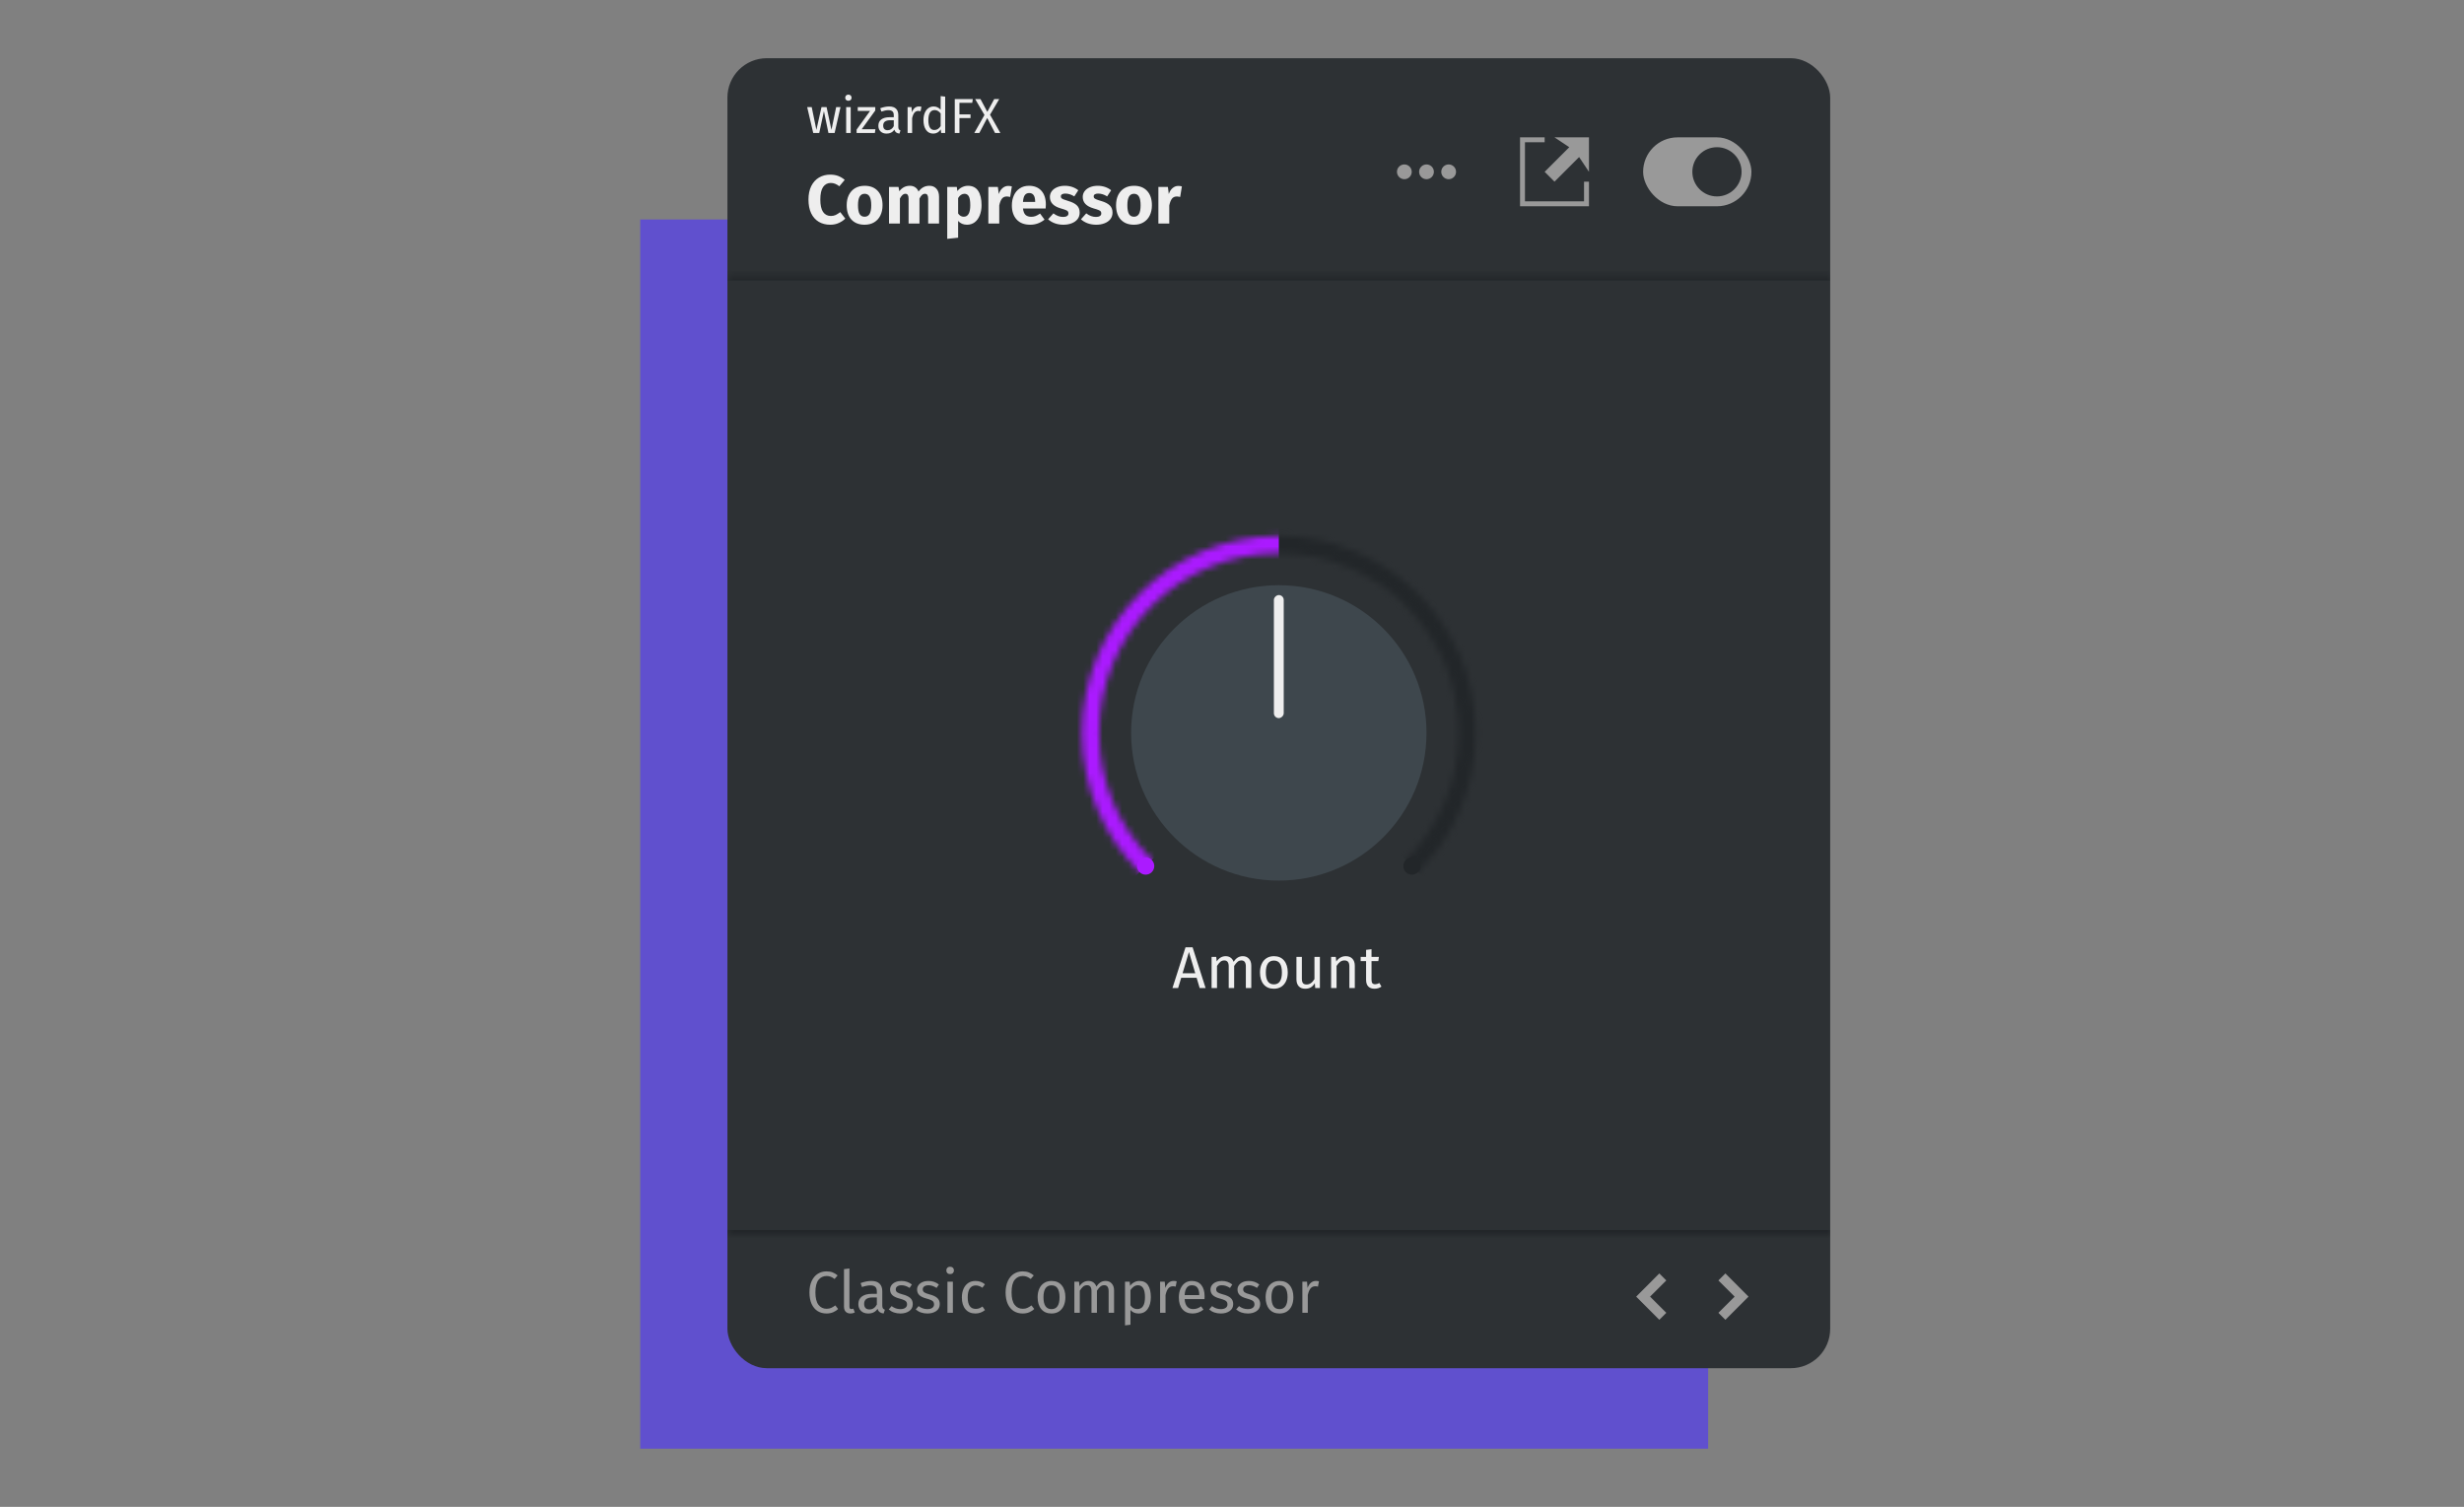 <?xml version="1.0" encoding="UTF-8"?>
<svg xmlns="http://www.w3.org/2000/svg" width="381" height="233" viewBox="0 0 381 233" fill="none">
  <rect x="0" y="0" width="381" height="233" fill="#808080" stroke="none"/>
  <rect x="99" y="33.938" width="165.125" height="190.063" fill="#6050CE"></rect>
  <g clip-path="url(#clip0_1469_148147)">
    <rect x="112.479" y="9" width="170.517" height="202.558" rx="6.09" fill="#2D3134"></rect>
    <path d="M129.965 16.556L129.052 20.567H128.1L127.4 17.188L126.676 20.567H125.748L124.811 16.556H125.512L126.235 20.08L127.027 16.556H127.811L128.564 20.08L129.295 16.556H129.965ZM131.539 16.556V20.567H130.839V16.556H131.539ZM131.181 14.63C131.329 14.63 131.448 14.675 131.539 14.767C131.631 14.858 131.676 14.972 131.676 15.109C131.676 15.246 131.631 15.361 131.539 15.452C131.448 15.538 131.329 15.581 131.181 15.581C131.039 15.581 130.923 15.538 130.831 15.452C130.74 15.361 130.694 15.246 130.694 15.109C130.694 14.972 130.74 14.858 130.831 14.767C130.923 14.675 131.039 14.63 131.181 14.63ZM135.34 16.556V17.088L133.246 19.981H135.362L135.279 20.567H132.454V20.042L134.54 17.149H132.63V16.556H135.34ZM138.901 19.631C138.901 19.794 138.929 19.915 138.985 19.997C139.041 20.073 139.124 20.131 139.236 20.172L139.076 20.659C138.868 20.633 138.701 20.575 138.574 20.484C138.447 20.392 138.353 20.25 138.292 20.057C138.023 20.458 137.625 20.659 137.097 20.659C136.701 20.659 136.389 20.547 136.161 20.324C135.932 20.101 135.818 19.809 135.818 19.448C135.818 19.022 135.97 18.695 136.275 18.466C136.584 18.238 137.021 18.124 137.584 18.124H138.201V17.827C138.201 17.543 138.132 17.34 137.995 17.218C137.858 17.096 137.648 17.035 137.363 17.035C137.069 17.035 136.709 17.106 136.283 17.248L136.107 16.738C136.605 16.556 137.067 16.464 137.493 16.464C137.965 16.464 138.318 16.581 138.551 16.814C138.784 17.043 138.901 17.37 138.901 17.797V19.631ZM137.257 20.134C137.658 20.134 137.972 19.925 138.201 19.509V18.588H137.676C136.935 18.588 136.564 18.862 136.564 19.41C136.564 19.649 136.623 19.829 136.739 19.951C136.856 20.073 137.029 20.134 137.257 20.134ZM142.083 16.464C142.225 16.464 142.357 16.48 142.479 16.51L142.349 17.195C142.227 17.165 142.111 17.149 141.999 17.149C141.75 17.149 141.55 17.241 141.398 17.424C141.245 17.606 141.126 17.89 141.04 18.276V20.567H140.339V16.556H140.941L141.009 17.37C141.116 17.071 141.261 16.845 141.443 16.693C141.626 16.54 141.839 16.464 142.083 16.464ZM146.151 14.942V20.567H145.535L145.466 20.012C145.334 20.215 145.169 20.375 144.971 20.491C144.773 20.603 144.553 20.659 144.309 20.659C143.832 20.659 143.459 20.471 143.19 20.095C142.926 19.72 142.794 19.215 142.794 18.581C142.794 18.169 142.858 17.804 142.985 17.484C143.111 17.165 143.294 16.916 143.533 16.738C143.771 16.556 144.05 16.464 144.37 16.464C144.781 16.464 145.141 16.629 145.451 16.959V14.858L146.151 14.942ZM144.461 20.103C144.674 20.103 144.857 20.055 145.009 19.958C145.162 19.857 145.309 19.707 145.451 19.509V17.545C145.319 17.373 145.177 17.243 145.025 17.157C144.877 17.066 144.71 17.02 144.522 17.02C144.213 17.02 143.972 17.149 143.799 17.408C143.632 17.667 143.548 18.053 143.548 18.565C143.548 19.083 143.627 19.469 143.784 19.722C143.941 19.976 144.167 20.103 144.461 20.103ZM147.633 20.567V15.322H150.419L150.335 15.901H148.356V17.69H150.069V18.261H148.356V20.567H147.633ZM153.085 17.736L154.684 20.567H153.862L152.651 18.246L151.426 20.567H150.649L152.225 17.774L150.786 15.322H151.608L152.666 17.294L153.732 15.322H154.509L153.085 17.736Z" fill="#EEEEEE"></path>
    <path d="M128.368 27.001C128.83 27.001 129.238 27.068 129.594 27.203C129.956 27.338 130.297 27.541 130.617 27.811L129.785 28.802C129.565 28.631 129.348 28.503 129.135 28.418C128.922 28.333 128.695 28.29 128.453 28.29C127.956 28.29 127.562 28.5 127.27 28.919C126.986 29.338 126.844 29.985 126.844 30.859C126.844 31.718 126.986 32.358 127.27 32.777C127.562 33.189 127.963 33.395 128.475 33.395C128.744 33.395 128.99 33.345 129.21 33.246C129.43 33.139 129.668 32.99 129.924 32.798L130.702 33.8C130.425 34.077 130.087 34.304 129.689 34.482C129.299 34.66 128.865 34.749 128.389 34.749C127.707 34.749 127.114 34.599 126.609 34.301C126.105 34.002 125.711 33.562 125.427 32.979C125.149 32.39 125.011 31.683 125.011 30.859C125.011 30.056 125.153 29.363 125.437 28.78C125.728 28.198 126.126 27.757 126.631 27.459C127.142 27.153 127.721 27.001 128.368 27.001ZM133.693 28.727C134.56 28.727 135.238 28.994 135.729 29.526C136.219 30.052 136.464 30.791 136.464 31.743C136.464 32.347 136.35 32.876 136.123 33.331C135.903 33.779 135.583 34.127 135.164 34.376C134.752 34.624 134.261 34.749 133.693 34.749C132.833 34.749 132.155 34.486 131.657 33.96C131.167 33.427 130.922 32.685 130.922 31.733C130.922 31.129 131.032 30.603 131.252 30.155C131.48 29.701 131.8 29.349 132.212 29.1C132.631 28.852 133.125 28.727 133.693 28.727ZM133.693 29.963C133.352 29.963 133.096 30.109 132.926 30.4C132.755 30.685 132.67 31.129 132.67 31.733C132.67 32.351 132.752 32.802 132.915 33.086C133.086 33.37 133.345 33.512 133.693 33.512C134.034 33.512 134.29 33.37 134.46 33.086C134.631 32.795 134.716 32.347 134.716 31.743C134.716 31.125 134.631 30.674 134.46 30.39C134.297 30.105 134.041 29.963 133.693 29.963ZM143.721 28.727C144.169 28.727 144.528 28.88 144.798 29.185C145.068 29.484 145.203 29.899 145.203 30.432V34.567H143.519V30.72C143.519 30.216 143.359 29.963 143.039 29.963C142.862 29.963 142.705 30.024 142.57 30.145C142.435 30.265 142.304 30.45 142.176 30.699V34.567H140.492V30.72C140.492 30.216 140.332 29.963 140.013 29.963C139.842 29.963 139.686 30.027 139.544 30.155C139.409 30.276 139.277 30.457 139.149 30.699V34.567H137.466V28.908H138.936L139.053 29.569C139.274 29.285 139.515 29.075 139.778 28.94C140.048 28.798 140.354 28.727 140.695 28.727C141.014 28.727 141.288 28.805 141.515 28.962C141.75 29.118 141.92 29.338 142.027 29.622C142.254 29.317 142.503 29.093 142.773 28.951C143.05 28.802 143.366 28.727 143.721 28.727ZM149.665 28.727C150.376 28.727 150.905 28.99 151.253 29.516C151.601 30.042 151.775 30.777 151.775 31.722C151.775 32.304 151.683 32.827 151.498 33.288C151.321 33.743 151.061 34.102 150.72 34.365C150.379 34.621 149.981 34.749 149.527 34.749C148.958 34.749 148.5 34.553 148.152 34.162V36.752L146.468 36.933V28.908H147.949L148.035 29.537C148.255 29.26 148.507 29.058 148.791 28.93C149.076 28.795 149.367 28.727 149.665 28.727ZM149.015 33.512C149.69 33.512 150.028 32.923 150.028 31.743C150.028 31.075 149.953 30.613 149.804 30.358C149.655 30.095 149.431 29.963 149.132 29.963C148.941 29.963 148.759 30.02 148.589 30.134C148.425 30.248 148.28 30.411 148.152 30.624V33.011C148.379 33.345 148.667 33.512 149.015 33.512ZM155.896 28.748C156.102 28.748 156.291 28.773 156.461 28.823L156.195 30.454C155.982 30.404 155.811 30.379 155.683 30.379C155.349 30.379 155.094 30.496 154.916 30.731C154.745 30.958 154.61 31.303 154.511 31.765V34.567H152.827V28.908H154.298L154.436 30.006C154.564 29.615 154.756 29.31 155.012 29.09C155.275 28.862 155.57 28.748 155.896 28.748ZM161.716 31.626C161.716 31.86 161.706 32.063 161.684 32.233H158.178C158.235 32.709 158.37 33.043 158.583 33.235C158.796 33.427 159.091 33.523 159.468 33.523C159.695 33.523 159.915 33.484 160.128 33.406C160.341 33.321 160.572 33.193 160.821 33.022L161.514 33.96C160.853 34.486 160.118 34.749 159.308 34.749C158.391 34.749 157.688 34.479 157.198 33.939C156.707 33.399 156.462 32.674 156.462 31.765C156.462 31.189 156.565 30.674 156.771 30.219C156.977 29.757 157.279 29.395 157.677 29.132C158.075 28.862 158.551 28.727 159.105 28.727C159.922 28.727 160.562 28.983 161.024 29.494C161.485 30.006 161.716 30.716 161.716 31.626ZM160.064 31.146C160.05 30.28 159.745 29.846 159.148 29.846C158.857 29.846 158.629 29.953 158.466 30.166C158.309 30.379 158.214 30.731 158.178 31.221H160.064V31.146ZM164.655 28.727C165.06 28.727 165.44 28.788 165.795 28.908C166.151 29.029 166.463 29.2 166.733 29.42L166.115 30.368C165.653 30.077 165.188 29.931 164.719 29.931C164.499 29.931 164.328 29.971 164.208 30.049C164.094 30.12 164.037 30.223 164.037 30.358C164.037 30.464 164.062 30.553 164.112 30.624C164.168 30.688 164.279 30.756 164.442 30.827C164.605 30.898 164.858 30.983 165.199 31.082C165.788 31.253 166.225 31.477 166.51 31.754C166.801 32.024 166.946 32.4 166.946 32.883C166.946 33.267 166.836 33.601 166.616 33.885C166.396 34.162 166.094 34.376 165.71 34.525C165.327 34.674 164.9 34.749 164.431 34.749C163.955 34.749 163.511 34.674 163.099 34.525C162.694 34.376 162.35 34.169 162.065 33.907L162.886 32.99C163.362 33.36 163.863 33.544 164.389 33.544C164.644 33.544 164.843 33.498 164.986 33.406C165.135 33.313 165.209 33.182 165.209 33.011C165.209 32.876 165.181 32.77 165.124 32.692C165.067 32.614 164.957 32.542 164.794 32.478C164.63 32.407 164.371 32.322 164.016 32.223C163.454 32.059 163.035 31.832 162.758 31.541C162.481 31.249 162.342 30.887 162.342 30.454C162.342 30.127 162.435 29.835 162.62 29.58C162.811 29.317 163.081 29.111 163.43 28.962C163.785 28.805 164.193 28.727 164.655 28.727ZM169.734 28.727C170.139 28.727 170.519 28.788 170.874 28.908C171.23 29.029 171.542 29.2 171.812 29.42L171.194 30.368C170.732 30.077 170.267 29.931 169.798 29.931C169.578 29.931 169.407 29.971 169.286 30.049C169.173 30.12 169.116 30.223 169.116 30.358C169.116 30.464 169.141 30.553 169.19 30.624C169.247 30.688 169.357 30.756 169.521 30.827C169.684 30.898 169.937 30.983 170.278 31.082C170.867 31.253 171.304 31.477 171.588 31.754C171.88 32.024 172.025 32.4 172.025 32.883C172.025 33.267 171.915 33.601 171.695 33.885C171.475 34.162 171.173 34.376 170.789 34.525C170.405 34.674 169.979 34.749 169.51 34.749C169.034 34.749 168.59 34.674 168.178 34.525C167.773 34.376 167.428 34.169 167.144 33.907L167.965 32.99C168.441 33.36 168.942 33.544 169.468 33.544C169.723 33.544 169.922 33.498 170.064 33.406C170.214 33.313 170.288 33.182 170.288 33.011C170.288 32.876 170.26 32.77 170.203 32.692C170.146 32.614 170.036 32.542 169.873 32.478C169.709 32.407 169.45 32.322 169.095 32.223C168.533 32.059 168.114 31.832 167.837 31.541C167.56 31.249 167.421 30.887 167.421 30.454C167.421 30.127 167.514 29.835 167.698 29.58C167.89 29.317 168.16 29.111 168.508 28.962C168.864 28.805 169.272 28.727 169.734 28.727ZM175.344 28.727C176.211 28.727 176.889 28.994 177.38 29.526C177.87 30.052 178.115 30.791 178.115 31.743C178.115 32.347 178.001 32.876 177.774 33.331C177.554 33.779 177.234 34.127 176.815 34.376C176.403 34.624 175.912 34.749 175.344 34.749C174.484 34.749 173.806 34.486 173.308 33.96C172.818 33.427 172.573 32.685 172.573 31.733C172.573 31.129 172.683 30.603 172.903 30.155C173.131 29.701 173.451 29.349 173.863 29.1C174.282 28.852 174.776 28.727 175.344 28.727ZM175.344 29.963C175.003 29.963 174.747 30.109 174.577 30.4C174.406 30.685 174.321 31.129 174.321 31.733C174.321 32.351 174.403 32.802 174.566 33.086C174.737 33.37 174.996 33.512 175.344 33.512C175.685 33.512 175.941 33.37 176.111 33.086C176.282 32.795 176.367 32.347 176.367 31.743C176.367 31.125 176.282 30.674 176.111 30.39C175.948 30.105 175.692 29.963 175.344 29.963ZM182.186 28.748C182.392 28.748 182.58 28.773 182.751 28.823L182.484 30.454C182.271 30.404 182.101 30.379 181.973 30.379C181.639 30.379 181.383 30.496 181.205 30.731C181.035 30.958 180.9 31.303 180.8 31.765V34.567H179.117V28.908H180.587L180.726 30.006C180.854 29.615 181.046 29.31 181.301 29.09C181.564 28.862 181.859 28.748 182.186 28.748Z" fill="#EEEEEE"></path>
    <circle cx="217.15" cy="26.567" r="1.142" fill="#999999"></circle>
    <circle cx="220.575" cy="26.567" r="1.142" fill="#999999"></circle>
    <circle cx="224.001" cy="26.567" r="1.142" fill="#999999"></circle>
    <path fill-rule="evenodd" clip-rule="evenodd" d="M235.039 31.896V21.239H238.845V22H235.8V31.135H244.935V28.09H245.696V31.896H235.039ZM242.651 22.761L238.845 26.567L240.367 28.09L244.173 24.284L245.696 26.567V21.239H240.367L242.651 22.761Z" fill="#999999"></path>
    <rect x="254.07" y="21.238" width="16.747" height="10.657" rx="5.329" fill="#999999"></rect>
    <circle cx="265.488" cy="26.567" r="3.806" fill="#2D3134"></circle>
    <g clip-path="url(#clip1_1469_148147)">
      <mask id="path-11-inside-1_1469_148147" fill="white">
        <path d="M112.479 42.612H282.997V190.946H112.479V42.612Z"></path>
      </mask>
      <mask id="mask0_1469_148147" style="mask-type:alpha" maskUnits="userSpaceOnUse" x="167" y="82" width="62" height="62">
        <path fill-rule="evenodd" clip-rule="evenodd" d="M197.738 143.774C214.555 143.774 228.188 130.141 228.188 113.324C228.188 96.507 214.555 82.874 197.738 82.874C180.921 82.874 167.289 96.507 167.289 113.324C167.289 130.141 180.921 143.774 197.738 143.774ZM197.738 141.109C213.083 141.109 225.523 128.669 225.523 113.324C225.523 97.979 213.083 85.539 197.738 85.539C182.393 85.539 169.953 97.979 169.953 113.324C169.953 128.669 182.393 141.109 197.738 141.109Z" fill="#D9D9D9"></path>
      </mask>
      <g mask="url(#mask0_1469_148147)">
        <path d="M170.824 140.238C165.501 134.915 161.876 128.133 160.408 120.75C158.939 113.366 159.693 105.713 162.574 98.758C165.454 91.803 170.333 85.859 176.592 81.677C182.851 77.495 190.21 75.262 197.738 75.262C205.266 75.262 212.625 77.495 218.884 81.677C225.143 85.859 230.022 91.803 232.903 98.758C235.784 105.713 236.537 113.366 235.069 120.75C233.6 128.133 229.975 134.915 224.652 140.238L197.738 113.324L170.824 140.238Z" fill="#222629"></path>
        <path d="M170.824 140.238C165.501 134.915 161.876 128.133 160.408 120.75C158.939 113.366 159.693 105.713 162.574 98.758C165.454 91.803 170.333 85.859 176.592 81.677C182.851 77.495 190.21 75.262 197.738 75.262L197.738 113.324L170.824 140.238Z" fill="#AB1AFF"></path>
      </g>
      <circle cx="177.149" cy="133.913" r="1.332" transform="rotate(-45 177.149 133.913)" fill="#AB1AFF"></circle>
      <circle cx="218.327" cy="133.913" r="1.332" transform="rotate(45 218.327 133.913)" fill="#222629"></circle>
      <circle cx="197.738" cy="113.324" r="22.837" fill="#3E474D"></circle>
      <rect x="196.977" y="111.04" width="19.031" height="1.522" rx="0.761" transform="rotate(-90 196.977 111.04)" fill="#EEEEEE"></rect>
      <path d="M185.504 152.773L185.029 151.193H182.645L182.17 152.773H181.293L183.312 146.48H184.408L186.418 152.773H185.504ZM182.855 150.49H184.819L183.842 147.201L182.855 150.49ZM192.175 147.85C192.571 147.85 192.887 147.984 193.125 148.252C193.362 148.514 193.481 148.87 193.481 149.32V152.773H192.641V149.439C192.641 148.818 192.415 148.507 191.965 148.507C191.727 148.507 191.526 148.577 191.362 148.718C191.197 148.852 191.021 149.065 190.832 149.357V152.773H189.992V149.439C189.992 148.818 189.766 148.507 189.316 148.507C189.072 148.507 188.868 148.577 188.704 148.718C188.539 148.858 188.366 149.071 188.183 149.357V152.773H187.343V147.959H188.064L188.137 148.663C188.497 148.121 188.959 147.85 189.526 147.85C189.824 147.85 190.077 147.926 190.284 148.078C190.497 148.23 190.649 148.444 190.741 148.718C190.93 148.437 191.137 148.224 191.362 148.078C191.593 147.926 191.864 147.85 192.175 147.85ZM196.984 147.85C197.66 147.85 198.183 148.075 198.555 148.526C198.932 148.976 199.121 149.588 199.121 150.362C199.121 150.861 199.036 151.303 198.865 151.686C198.695 152.064 198.448 152.359 198.126 152.572C197.803 152.78 197.419 152.883 196.975 152.883C196.299 152.883 195.772 152.658 195.394 152.207C195.017 151.756 194.828 151.144 194.828 150.371C194.828 149.872 194.913 149.433 195.084 149.056C195.254 148.672 195.501 148.377 195.824 148.169C196.146 147.956 196.533 147.85 196.984 147.85ZM196.984 148.526C196.149 148.526 195.732 149.141 195.732 150.371C195.732 151.595 196.146 152.207 196.975 152.207C197.803 152.207 198.217 151.592 198.217 150.362C198.217 149.138 197.806 148.526 196.984 148.526ZM204.09 152.773H203.369L203.305 152.024C203.122 152.323 202.912 152.542 202.675 152.682C202.437 152.816 202.148 152.883 201.807 152.883C201.387 152.883 201.058 152.755 200.82 152.499C200.583 152.244 200.464 151.881 200.464 151.412V147.959H201.304V151.321C201.304 151.65 201.362 151.884 201.478 152.024C201.594 152.158 201.782 152.225 202.044 152.225C202.513 152.225 202.915 151.948 203.25 151.394V147.959H204.09V152.773ZM208.092 147.85C208.53 147.85 208.871 147.981 209.115 148.243C209.365 148.504 209.489 148.864 209.489 149.32V152.773H208.649V149.439C208.649 149.098 208.585 148.858 208.457 148.718C208.329 148.577 208.141 148.507 207.891 148.507C207.635 148.507 207.41 148.581 207.215 148.727C207.02 148.873 206.837 149.083 206.667 149.357V152.773H205.826V147.959H206.548L206.621 148.672C206.792 148.416 207.002 148.215 207.251 148.069C207.507 147.923 207.787 147.85 208.092 147.85ZM213.609 152.554C213.292 152.773 212.933 152.883 212.531 152.883C212.123 152.883 211.803 152.767 211.572 152.536C211.346 152.298 211.234 151.957 211.234 151.513V148.608H210.393V147.959H211.234V146.872L212.074 146.772V147.959H213.216L213.125 148.608H212.074V151.476C212.074 151.726 212.117 151.909 212.202 152.024C212.293 152.134 212.442 152.189 212.65 152.189C212.838 152.189 213.051 152.125 213.289 151.997L213.609 152.554Z" fill="#EEEEEE"></path>
    </g>
    <path d="M112.479 43.373H282.997V41.851H112.479V43.373ZM282.997 190.185H112.479V191.707H282.997V190.185Z" fill="#222629" mask="url(#path-11-inside-1_1469_148147)"></path>
    <path d="M127.774 196.587C128.152 196.587 128.468 196.636 128.724 196.733C128.986 196.831 129.251 196.989 129.519 197.208L129.044 197.766C128.66 197.455 128.255 197.3 127.829 197.3C127.305 197.3 126.882 197.501 126.559 197.903C126.243 198.305 126.084 198.95 126.084 199.839C126.084 200.704 126.243 201.343 126.559 201.758C126.876 202.166 127.296 202.37 127.82 202.37C128.088 202.37 128.322 202.324 128.523 202.233C128.724 202.141 128.937 202.013 129.163 201.849L129.592 202.397C129.397 202.598 129.147 202.765 128.843 202.899C128.538 203.033 128.188 203.1 127.792 203.1C127.281 203.1 126.824 202.975 126.422 202.726C126.026 202.47 125.716 202.099 125.49 201.611C125.271 201.118 125.162 200.527 125.162 199.839C125.162 199.151 125.277 198.563 125.509 198.076C125.74 197.583 126.054 197.211 126.45 196.962C126.845 196.712 127.287 196.587 127.774 196.587ZM131.509 203.1C131.198 203.1 130.951 203.009 130.769 202.826C130.592 202.638 130.504 202.376 130.504 202.041V196.24L131.344 196.14V202.022C131.344 202.156 131.365 202.254 131.408 202.315C131.457 202.376 131.536 202.406 131.646 202.406C131.761 202.406 131.865 202.388 131.956 202.351L132.175 202.936C131.974 203.046 131.752 203.1 131.509 203.1ZM136.424 201.867C136.424 202.062 136.457 202.208 136.524 202.306C136.591 202.397 136.692 202.467 136.826 202.516L136.634 203.1C136.384 203.07 136.183 203 136.031 202.89C135.879 202.781 135.766 202.61 135.693 202.379C135.37 202.86 134.892 203.1 134.259 203.1C133.784 203.1 133.409 202.966 133.135 202.698C132.861 202.43 132.724 202.08 132.724 201.648C132.724 201.136 132.907 200.744 133.272 200.47C133.644 200.195 134.168 200.058 134.844 200.058H135.583V199.702C135.583 199.361 135.501 199.118 135.337 198.971C135.172 198.825 134.92 198.752 134.579 198.752C134.225 198.752 133.793 198.837 133.281 199.008L133.071 198.396C133.668 198.177 134.222 198.067 134.734 198.067C135.3 198.067 135.724 198.207 136.004 198.487C136.284 198.761 136.424 199.154 136.424 199.666V201.867ZM134.451 202.47C134.932 202.47 135.309 202.22 135.583 201.721V200.616H134.953C134.064 200.616 133.619 200.945 133.619 201.602C133.619 201.888 133.69 202.105 133.83 202.251C133.97 202.397 134.177 202.47 134.451 202.47ZM139.367 198.067C139.696 198.067 139.991 198.113 140.253 198.204C140.515 198.295 140.765 198.432 141.002 198.615L140.646 199.145C140.427 199.005 140.216 198.901 140.016 198.834C139.821 198.767 139.614 198.734 139.394 198.734C139.12 198.734 138.904 198.792 138.746 198.907C138.587 199.017 138.508 199.169 138.508 199.364C138.508 199.559 138.581 199.711 138.727 199.821C138.88 199.931 139.151 200.037 139.54 200.141C140.076 200.275 140.475 200.457 140.737 200.689C141.005 200.92 141.139 201.237 141.139 201.639C141.139 202.114 140.953 202.476 140.582 202.726C140.216 202.975 139.769 203.1 139.239 203.1C138.508 203.1 137.902 202.89 137.421 202.47L137.869 201.958C138.277 202.269 138.727 202.424 139.221 202.424C139.537 202.424 139.787 202.36 139.97 202.233C140.159 202.099 140.253 201.919 140.253 201.694C140.253 201.529 140.22 201.398 140.153 201.301C140.086 201.197 139.97 201.109 139.805 201.036C139.641 200.957 139.4 200.874 139.084 200.789C138.572 200.655 138.201 200.476 137.969 200.25C137.744 200.025 137.631 199.739 137.631 199.392C137.631 199.142 137.704 198.917 137.851 198.716C138.003 198.509 138.21 198.35 138.472 198.241C138.74 198.125 139.038 198.067 139.367 198.067ZM143.542 198.067C143.871 198.067 144.166 198.113 144.428 198.204C144.69 198.295 144.939 198.432 145.177 198.615L144.821 199.145C144.601 199.005 144.391 198.901 144.19 198.834C143.996 198.767 143.788 198.734 143.569 198.734C143.295 198.734 143.079 198.792 142.921 198.907C142.762 199.017 142.683 199.169 142.683 199.364C142.683 199.559 142.756 199.711 142.902 199.821C143.055 199.931 143.326 200.037 143.715 200.141C144.251 200.275 144.65 200.457 144.912 200.689C145.18 200.92 145.314 201.237 145.314 201.639C145.314 202.114 145.128 202.476 144.757 202.726C144.391 202.975 143.944 203.1 143.414 203.1C142.683 203.1 142.077 202.89 141.596 202.47L142.044 201.958C142.452 202.269 142.902 202.424 143.396 202.424C143.712 202.424 143.962 202.36 144.145 202.233C144.334 202.099 144.428 201.919 144.428 201.694C144.428 201.529 144.394 201.398 144.327 201.301C144.26 201.197 144.145 201.109 143.98 201.036C143.816 200.957 143.575 200.874 143.259 200.789C142.747 200.655 142.376 200.476 142.144 200.25C141.919 200.025 141.806 199.739 141.806 199.392C141.806 199.142 141.879 198.917 142.025 198.716C142.178 198.509 142.385 198.35 142.647 198.241C142.915 198.125 143.213 198.067 143.542 198.067ZM147.34 198.177V202.991H146.5V198.177H147.34ZM146.911 195.866C147.087 195.866 147.23 195.92 147.34 196.03C147.45 196.14 147.505 196.277 147.505 196.441C147.505 196.605 147.45 196.742 147.34 196.852C147.23 196.956 147.087 197.007 146.911 197.007C146.74 197.007 146.6 196.956 146.491 196.852C146.381 196.742 146.326 196.605 146.326 196.441C146.326 196.277 146.381 196.14 146.491 196.03C146.6 195.92 146.74 195.866 146.911 195.866ZM150.832 198.067C151.118 198.067 151.38 198.11 151.617 198.195C151.855 198.274 152.083 198.405 152.302 198.588L151.9 199.118C151.73 198.996 151.562 198.907 151.398 198.853C151.24 198.792 151.063 198.761 150.868 198.761C150.478 198.761 150.174 198.917 149.955 199.227C149.742 199.538 149.635 199.998 149.635 200.607C149.635 201.216 149.742 201.666 149.955 201.958C150.168 202.245 150.472 202.388 150.868 202.388C151.057 202.388 151.231 202.36 151.389 202.306C151.547 202.245 151.724 202.15 151.919 202.022L152.302 202.571C151.864 202.924 151.374 203.1 150.832 203.1C150.18 203.1 149.665 202.881 149.288 202.443C148.916 202.004 148.731 201.398 148.731 200.625C148.731 200.113 148.816 199.666 148.986 199.282C149.157 198.898 149.398 198.6 149.708 198.387C150.025 198.174 150.399 198.067 150.832 198.067ZM158.105 196.587C158.482 196.587 158.799 196.636 159.055 196.733C159.317 196.831 159.582 196.989 159.849 197.208L159.374 197.766C158.991 197.455 158.586 197.3 158.16 197.3C157.636 197.3 157.213 197.501 156.89 197.903C156.573 198.305 156.415 198.95 156.415 199.839C156.415 200.704 156.573 201.343 156.89 201.758C157.206 202.166 157.627 202.37 158.15 202.37C158.418 202.37 158.653 202.324 158.854 202.233C159.055 202.141 159.268 202.013 159.493 201.849L159.923 202.397C159.728 202.598 159.478 202.765 159.174 202.899C158.869 203.033 158.519 203.1 158.123 203.1C157.611 203.1 157.155 202.975 156.753 202.726C156.357 202.47 156.046 202.099 155.821 201.611C155.602 201.118 155.492 200.527 155.492 199.839C155.492 199.151 155.608 198.563 155.839 198.076C156.071 197.583 156.384 197.211 156.78 196.962C157.176 196.712 157.618 196.587 158.105 196.587ZM162.599 198.067C163.275 198.067 163.799 198.292 164.171 198.743C164.548 199.194 164.737 199.806 164.737 200.579C164.737 201.078 164.652 201.52 164.481 201.904C164.311 202.281 164.064 202.577 163.741 202.79C163.419 202.997 163.035 203.1 162.59 203.1C161.914 203.1 161.388 202.875 161.01 202.424C160.632 201.974 160.444 201.362 160.444 200.588C160.444 200.089 160.529 199.65 160.699 199.273C160.87 198.889 161.117 198.594 161.439 198.387C161.762 198.174 162.149 198.067 162.599 198.067ZM162.599 198.743C161.765 198.743 161.348 199.358 161.348 200.588C161.348 201.812 161.762 202.424 162.59 202.424C163.419 202.424 163.833 201.809 163.833 200.579C163.833 199.355 163.422 198.743 162.599 198.743ZM170.958 198.067C171.354 198.067 171.67 198.201 171.908 198.469C172.145 198.731 172.264 199.087 172.264 199.538V202.991H171.424V199.657C171.424 199.035 171.198 198.725 170.748 198.725C170.51 198.725 170.309 198.795 170.145 198.935C169.98 199.069 169.804 199.282 169.615 199.574V202.991H168.774V199.657C168.774 199.035 168.549 198.725 168.098 198.725C167.855 198.725 167.651 198.795 167.486 198.935C167.322 199.075 167.148 199.288 166.966 199.574V202.991H166.125V198.177H166.847L166.92 198.88C167.279 198.338 167.742 198.067 168.309 198.067C168.607 198.067 168.86 198.143 169.067 198.295C169.28 198.448 169.432 198.661 169.524 198.935C169.712 198.655 169.919 198.442 170.145 198.295C170.376 198.143 170.647 198.067 170.958 198.067ZM176.168 198.067C176.783 198.067 177.234 198.286 177.52 198.725C177.807 199.163 177.95 199.781 177.95 200.579C177.95 201.334 177.785 201.943 177.456 202.406C177.128 202.869 176.662 203.1 176.059 203.1C175.523 203.1 175.103 202.918 174.798 202.552V204.836L173.958 204.936V198.177H174.679L174.743 198.825C174.92 198.582 175.133 198.396 175.383 198.268C175.632 198.134 175.894 198.067 176.168 198.067ZM175.858 202.415C176.65 202.415 177.045 201.803 177.045 200.579C177.045 199.349 176.683 198.734 175.958 198.734C175.721 198.734 175.505 198.804 175.31 198.944C175.115 199.084 174.944 199.264 174.798 199.483V201.831C174.92 202.019 175.072 202.166 175.255 202.269C175.438 202.367 175.639 202.415 175.858 202.415ZM181.473 198.067C181.644 198.067 181.802 198.085 181.948 198.122L181.793 198.944C181.647 198.907 181.507 198.889 181.373 198.889C181.075 198.889 180.834 198.999 180.651 199.218C180.469 199.437 180.326 199.778 180.222 200.241V202.991H179.382V198.177H180.103L180.185 199.154C180.313 198.795 180.487 198.524 180.706 198.341C180.925 198.158 181.181 198.067 181.473 198.067ZM186.264 200.442C186.264 200.582 186.258 200.725 186.246 200.871H183.177C183.213 201.401 183.347 201.791 183.579 202.041C183.81 202.29 184.109 202.415 184.474 202.415C184.705 202.415 184.919 202.382 185.113 202.315C185.308 202.248 185.512 202.141 185.725 201.995L186.091 202.497C185.579 202.899 185.019 203.1 184.41 203.1C183.74 203.1 183.216 202.881 182.839 202.443C182.467 202.004 182.282 201.401 182.282 200.634C182.282 200.135 182.361 199.693 182.519 199.309C182.684 198.92 182.915 198.615 183.213 198.396C183.518 198.177 183.874 198.067 184.282 198.067C184.922 198.067 185.412 198.277 185.753 198.697C186.094 199.118 186.264 199.699 186.264 200.442ZM185.433 200.195C185.433 199.72 185.339 199.358 185.15 199.108C184.961 198.859 184.678 198.734 184.3 198.734C183.612 198.734 183.238 199.239 183.177 200.25H185.433V200.195ZM188.913 198.067C189.242 198.067 189.537 198.113 189.799 198.204C190.061 198.295 190.31 198.432 190.548 198.615L190.192 199.145C189.972 199.005 189.762 198.901 189.561 198.834C189.367 198.767 189.159 198.734 188.94 198.734C188.666 198.734 188.45 198.792 188.292 198.907C188.133 199.017 188.054 199.169 188.054 199.364C188.054 199.559 188.127 199.711 188.273 199.821C188.426 199.931 188.697 200.037 189.086 200.141C189.622 200.275 190.021 200.457 190.283 200.689C190.551 200.92 190.685 201.237 190.685 201.639C190.685 202.114 190.499 202.476 190.128 202.726C189.762 202.975 189.315 203.1 188.785 203.1C188.054 203.1 187.448 202.89 186.967 202.47L187.415 201.958C187.823 202.269 188.273 202.424 188.767 202.424C189.083 202.424 189.333 202.36 189.516 202.233C189.704 202.099 189.799 201.919 189.799 201.694C189.799 201.529 189.765 201.398 189.698 201.301C189.631 201.197 189.516 201.109 189.351 201.036C189.187 200.957 188.946 200.874 188.63 200.789C188.118 200.655 187.747 200.476 187.515 200.25C187.29 200.025 187.177 199.739 187.177 199.392C187.177 199.142 187.25 198.917 187.396 198.716C187.549 198.509 187.756 198.35 188.018 198.241C188.286 198.125 188.584 198.067 188.913 198.067ZM193.088 198.067C193.417 198.067 193.712 198.113 193.974 198.204C194.236 198.295 194.485 198.432 194.723 198.615L194.367 199.145C194.147 199.005 193.937 198.901 193.736 198.834C193.541 198.767 193.334 198.734 193.115 198.734C192.841 198.734 192.625 198.792 192.467 198.907C192.308 199.017 192.229 199.169 192.229 199.364C192.229 199.559 192.302 199.711 192.448 199.821C192.601 199.931 192.872 200.037 193.261 200.141C193.797 200.275 194.196 200.457 194.458 200.689C194.726 200.92 194.86 201.237 194.86 201.639C194.86 202.114 194.674 202.476 194.303 202.726C193.937 202.975 193.49 203.1 192.96 203.1C192.229 203.1 191.623 202.89 191.142 202.47L191.59 201.958C191.998 202.269 192.448 202.424 192.942 202.424C193.258 202.424 193.508 202.36 193.691 202.233C193.879 202.099 193.974 201.919 193.974 201.694C193.974 201.529 193.94 201.398 193.873 201.301C193.806 201.197 193.691 201.109 193.526 201.036C193.362 200.957 193.121 200.874 192.805 200.789C192.293 200.655 191.921 200.476 191.69 200.25C191.465 200.025 191.352 199.739 191.352 199.392C191.352 199.142 191.425 198.917 191.571 198.716C191.724 198.509 191.931 198.35 192.192 198.241C192.46 198.125 192.759 198.067 193.088 198.067ZM197.854 198.067C198.53 198.067 199.054 198.292 199.425 198.743C199.803 199.194 199.992 199.806 199.992 200.579C199.992 201.078 199.907 201.52 199.736 201.904C199.566 202.281 199.319 202.577 198.996 202.79C198.673 202.997 198.29 203.1 197.845 203.1C197.169 203.1 196.642 202.875 196.265 202.424C195.887 201.974 195.698 201.362 195.698 200.588C195.698 200.089 195.784 199.65 195.954 199.273C196.125 198.889 196.371 198.594 196.694 198.387C197.017 198.174 197.404 198.067 197.854 198.067ZM197.854 198.743C197.02 198.743 196.603 199.358 196.603 200.588C196.603 201.812 197.017 202.424 197.845 202.424C198.673 202.424 199.087 201.809 199.087 200.579C199.087 199.355 198.676 198.743 197.854 198.743ZM203.472 198.067C203.643 198.067 203.801 198.085 203.947 198.122L203.792 198.944C203.646 198.907 203.506 198.889 203.372 198.889C203.073 198.889 202.833 198.999 202.65 199.218C202.467 199.437 202.324 199.778 202.221 200.241V202.991H201.38V198.177H202.102L202.184 199.154C202.312 198.795 202.485 198.524 202.705 198.341C202.924 198.158 203.18 198.067 203.472 198.067Z" fill="#999999"></path>
    <path d="M256.574 196.905L257.655 197.986L255.143 200.491L257.655 202.995L256.574 204.076L252.996 200.491L256.574 196.905Z" fill="#999999"></path>
    <path d="M266.79 204.076L265.709 202.995L268.221 200.491L265.709 197.986L266.79 196.905L270.368 200.491L266.79 204.076Z" fill="#999999"></path>
  </g>
  <defs>
    <clipPath id="clip0_1469_148147">
      <rect x="112.479" y="9" width="170.517" height="202.558" rx="6.09" fill="white"></rect>
    </clipPath>
    <clipPath id="clip1_1469_148147">
      <path d="M112.479 42.612H282.997V190.946H112.479V42.612Z" fill="white"></path>
    </clipPath>
  </defs>
</svg>
